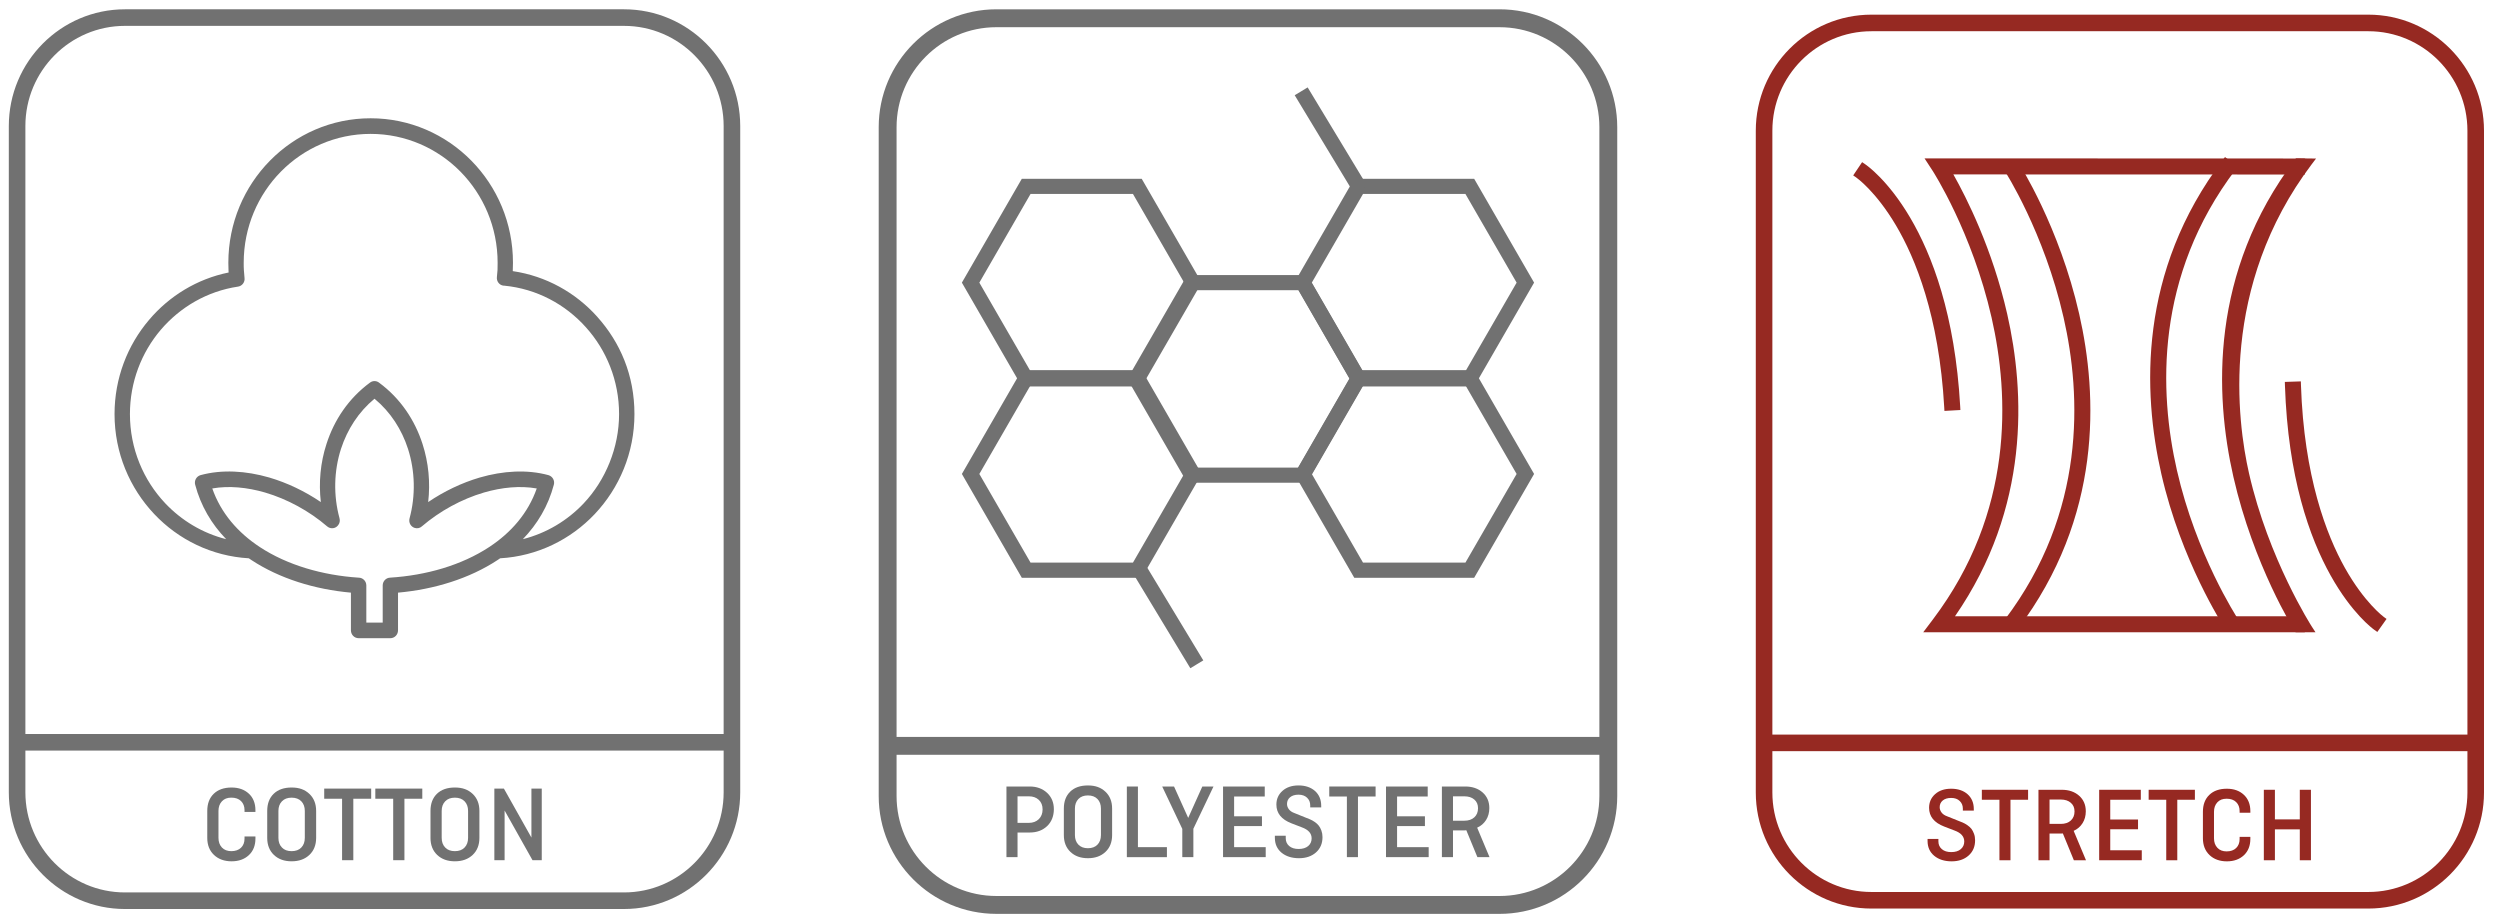 <?xml version="1.0" encoding="UTF-8"?>
<svg xmlns="http://www.w3.org/2000/svg" id="Camada_1" data-name="Camada 1" viewBox="0 0 2936.68 1080">
  <defs>
    <style>
      .cls-1 {
        fill: #962922;
      }

      .cls-2 {
        fill: #717171;
      }
    </style>
  </defs>
  <g>
    <path class="cls-1" d="M2782.01,1067.26h-583.7c-74.91,0-135.83-61.15-135.83-136.32V153.5c0-75.14,60.92-136.29,135.83-136.29h583.7c74.91,0,135.87,61.15,135.87,136.29v777.43c0,75.18-60.96,136.32-135.87,136.32ZM2198.31,36.69c-64.15,0-116.36,52.4-116.36,116.82v777.43c0,64.42,52.21,116.85,116.36,116.85h583.7c64.19,0,116.4-52.44,116.4-116.85V153.5c0-64.42-52.21-116.82-116.4-116.82h-583.7Z"></path>
    <path class="cls-1" d="M2318.56,952.18h-12.85v-2.26c0-3.7-1.25-6.74-3.74-9.07-2.45-2.38-5.8-3.54-10.01-3.54s-7.48,1.01-9.89,3c-2.38,2.02-3.58,4.63-3.58,7.87,0,2.22.74,4.28,2.18,6.23,1.44,1.91,3.58,3.39,6.39,4.4l12.38,4.98c2.34.93,4.36,1.75,6.04,2.41,1.67.7,3.5,1.71,5.49,3.08,1.99,1.36,3.58,2.8,4.79,4.32,1.17,1.56,2.18,3.47,3.04,5.8.86,2.3,1.29,4.87,1.29,7.67,0,7.4-2.53,13.36-7.63,17.91-5.06,4.52-11.72,6.81-19.98,6.81s-15.19-2.18-20.4-6.5c-5.22-4.32-7.83-10.16-7.83-17.44v-2.41h12.73v2.92c0,3.78,1.36,6.81,4.05,9.11,2.69,2.34,6.39,3.47,11.06,3.47s8.53-1.13,11.21-3.47c2.69-2.3,4.05-5.3,4.05-8.99,0-5.8-3.78-10.09-11.33-12.85l-12.23-4.71c-11.88-4.56-17.76-11.92-17.76-22,0-6.46,2.34-11.84,7.09-16.08s11.02-6.35,18.85-6.35,14.41,2.14,19.27,6.46c4.87,4.36,7.32,10.16,7.32,17.48v1.75Z"></path>
  </g>
  <polygon class="cls-1" points="2328.01 939.45 2328.01 927.73 2382.33 927.73 2382.33 939.45 2361.65 939.45 2361.65 1010.52 2348.69 1010.52 2348.69 939.45 2328.01 939.45"></polygon>
  <path class="cls-1" d="M2420.77,939.19h-13.24v28.62h13.24c4.95,0,8.88-1.32,11.76-3.97,2.88-2.65,4.36-6.19,4.36-10.63s-1.48-7.71-4.36-10.2c-2.88-2.53-6.81-3.82-11.76-3.82M2450.36,1010.52h-14.25l-12.93-31.5c-.43.08-1.13.12-2.14.12h-13.51v31.38h-13.01v-82.78h27.37c8.29,0,15.07,2.3,20.33,6.93,5.26,4.63,7.9,10.75,7.9,18.38,0,5.3-1.29,9.93-3.82,13.94-2.49,3.97-6,7.01-10.44,8.99l14.49,34.54Z"></path>
  <polygon class="cls-1" points="2511.48 974.11 2478.85 974.11 2478.85 998.79 2515.88 998.79 2515.88 1010.51 2465.84 1010.51 2465.84 927.73 2514.75 927.73 2514.75 939.45 2478.85 939.45 2478.85 962.66 2511.48 962.66 2511.48 974.11"></polygon>
  <polygon class="cls-1" points="2523.96 939.45 2523.96 927.73 2578.28 927.73 2578.28 939.45 2557.6 939.45 2557.6 1010.52 2544.63 1010.52 2544.63 939.45 2523.96 939.45"></polygon>
  <path class="cls-1" d="M2630.8,983.05h12.62v2.38c0,8.06-2.57,14.49-7.63,19.24-5.1,4.75-11.76,7.13-19.98,7.13s-15.19-2.45-20.36-7.4c-5.14-4.91-7.75-11.49-7.75-19.7v-31.11c0-8.41,2.49-15.03,7.52-19.86,4.98-4.83,11.88-7.24,20.6-7.24,8.22,0,14.87,2.38,19.98,7.13,5.06,4.75,7.63,11.14,7.63,19.2v1.91h-12.62v-2.02c0-4.36-1.36-7.87-4.05-10.51-2.69-2.65-6.42-3.97-11.21-3.97s-8.25,1.4-10.86,4.21c-2.65,2.84-3.97,6.54-3.97,11.18v31.11c0,4.63,1.32,8.33,3.97,11.14,2.61,2.84,6.27,4.24,10.86,4.24s8.53-1.32,11.21-3.97c2.69-2.65,4.05-6.15,4.05-10.51v-2.53Z"></path>
  <polygon class="cls-1" points="2714.59 927.73 2714.59 1010.52 2701.51 1010.52 2701.51 974.23 2672.27 974.23 2672.27 1010.52 2659.26 1010.52 2659.26 927.73 2672.27 927.73 2672.27 962.51 2701.51 962.51 2701.51 927.73 2714.59 927.73"></polygon>
  <g>
    <path class="cls-1" d="M2703.24,738.51h-435.65l6.31-8.33c96.02-127.14,90.88-264.9,69.66-358.08-23.05-101.24-69.39-173.08-69.86-173.78l-5.26-8.06,434.79.16v10.4l-415.91-.12c12.77,21.77,47.39,85.74,66.35,169.11,21.26,93.3,26.71,230.36-65.3,358.28h414.86v10.44Z"></path>
    <path class="cls-1" d="M2276.02,734.33h423.03v-2.06h-418.87l4.75-6.62c91.35-126.98,85.59-263.11,64.68-354.93-18.69-82.01-52.33-144.78-65.92-167.94l-3.7-6.31,419.06.16v-2.02l-422.88-.16,1.01,1.56c.47.7,47.12,72.66,70.44,175.19,21.42,94.04,26.6,233.13-70.4,361.51l-1.21,1.64ZM2707.43,742.7h-448.27l11.37-15.07c95.05-125.81,89.95-262.29,68.92-354.62-22.9-100.54-68.81-171.72-69.27-172.42l-9.5-14.56,446.75.16v18.81l-412.87-.12c15.46,27.37,45.79,87.42,63.24,163.97,20.91,91.93,26.91,227.48-61.33,355.05h410.96v18.81Z"></path>
    <path class="cls-1" d="M2366.81,736.43l-8.33-6.27c96.02-127.14,90.88-264.86,69.66-358.08-23.05-101.24-69.39-173.08-69.86-173.78l8.72-5.69c.51.74,47.86,74.14,71.3,177.17,21.73,95.32,26.95,236.36-71.49,366.65"></path>
    <path class="cls-1" d="M2364.36,729.34l1.64,1.21c94.86-128.07,89.56-266.19,68.22-359.84-20.48-89.91-58.76-156.34-68.49-172.27l-1.71,1.13c9.62,15.69,47.82,81.97,68.22,171.6,21.22,93.22,26.52,230.67-67.87,358.16M2367.63,742.31l-14.99-11.33,2.53-3.35c95.01-125.81,89.91-262.29,68.88-354.62-22.9-100.54-68.81-171.72-69.27-172.42l-2.3-3.5,15.77-10.28,2.3,3.5c1.95,3.08,48.44,75.78,71.84,178.54,21.92,96.22,27.18,238.5-72.23,370.11l-2.53,3.35Z"></path>
    <path class="cls-1" d="M2698.87,738.51c-.47-.74-47.82-76.36-71.3-179.39-21.69-95.36-26.91-238.66,71.49-368.95l13.16.16c-96.02,127.1-95.71,273.27-74.49,366.45,23.05,101.24,74.02,181.03,74.49,181.73h-13.36Z"></path>
    <path class="cls-1" d="M2701.2,734.33h3.54c-12.58-21.1-51.63-91.16-71.1-176.59-14.02-61.52-34.69-218.72,70.32-363.34h-2.8c-96.49,128.97-91.08,268.91-69.51,363.77,21.18,92.95,62.11,163.78,69.55,176.16M2712.22,742.7h-15.61l-1.25-1.91c-.47-.7-48.13-76.48-71.88-180.75-22.08-97-27.49-240.37,72.27-372.41l1.25-1.67,23.6.27-5.02,6.62c-108.44,143.61-87.69,301.7-73.75,363.03,23.01,101.09,73.4,179.55,73.91,180.33l4.21,6.5h-7.71Z"></path>
    <path class="cls-1" d="M2616.81,735.32c-.47-.74-50.39-76.75-73.83-179.47-21.73-95.05-26.95-235.62,71.49-365.52l8.29,6.27c-95.91,126.59-90.84,263.81-69.7,356.6,22.97,101.01,72,175.73,72.47,176.43l-8.72,5.69Z"></path>
    <path class="cls-1" d="M2615.32,196.21c-94.86,127.68-89.6,265.37-68.26,358.71,20.48,89.64,60.94,158.4,71.02,174.6l1.67-1.13c-10.05-16.2-50.43-84.85-70.79-174.25-21.14-92.83-26.32-229.74,67.95-356.72l-1.6-1.21ZM2615.59,741.12l-2.3-3.5c-2.06-3.15-51.09-78.7-74.41-180.83-21.92-95.91-27.18-237.76,72.23-368.99l2.53-3.31,15.03,11.29-2.57,3.35c-94.93,125.31-89.91,261.24-68.96,353.18,22.55,98.98,69.9,171.99,71.88,175.03l2.34,3.54-15.77,10.24Z"></path>
    <path class="cls-1" d="M2298.42,477.66l-10.4.58c-6.11-108.48-34.46-177.02-57.16-215.45-24.53-41.51-47.93-57.67-48.17-57.86l5.84-8.61c3.97,2.69,97.89,68.22,109.89,281.33"></path>
    <path class="cls-1" d="M2188.39,204.03c7.48,6.07,26.48,23.48,46.1,56.66,22.62,38.32,50.82,106.26,57.47,213.15l2.02-.12c-11.64-187.84-87.18-257.81-104.43-271.4l-1.17,1.71ZM2284.06,482.68l-.23-4.21c-6.04-107.63-34.11-175.54-56.58-213.54-23.71-40.11-45.99-55.88-46.92-56.54l-3.43-2.34,10.47-15.58,3.5,2.38c4.05,2.73,99.61,69.39,111.72,284.57l.23,4.21-18.77,1.05Z"></path>
    <path class="cls-1" d="M2688.27,452.67l10.44-.35c3.54,108.6,30.29,177.8,52.1,216.73,23.56,42.05,46.57,58.8,46.8,58.95l-6.04,8.49c-3.93-2.76-96.26-70.48-103.31-283.83"></path>
    <path class="cls-1" d="M2692.64,456.72c7.24,188.08,81.15,259.76,98.05,273.78l1.25-1.71c-7.36-6.27-26.01-24.18-44.78-57.71-21.73-38.82-48.36-107.39-52.49-214.44l-2.02.08ZM2792.59,742.34l-3.43-2.41c-4.01-2.84-97.97-71.69-105.1-287.14l-.12-4.17,18.81-.62.12,4.17c3.54,107.74,30.02,176.32,51.59,214.83,22.9,40.85,45.36,57.43,45.6,57.59l3.35,2.45-10.83,15.3Z"></path>
    <rect class="cls-1" x="2065.22" y="862.9" width="851.75" height="19.47"></rect>
    <path class="cls-2" d="M685.71,591.22c-19.16,20.29-43.85,35.12-71.53,42.13,17.06-17.68,29.83-39.02,36.41-63.98,1.32-4.91-1.56-9.89-6.39-11.25-25-6.81-53.15-5.14-80.6,2.8-21.18,6.23-41.86,16.12-60.63,28.85,2.65-22.86.47-46.3-6.62-68.18-9.03-28.07-25.97-53.62-51.01-72.04-3-2.45-7.48-2.57-10.71-.12-25.04,18.42-42.13,43.96-51.13,72.15-7.13,21.88-9.27,45.32-6.62,68.18-18.77-12.73-39.48-22.62-60.63-28.85-27.45-7.94-55.6-9.62-80.64-2.8-4.79,1.36-7.67,6.35-6.35,11.25,6.58,24.96,19.31,46.3,36.41,63.98-27.69-7.01-52.37-21.84-71.57-42.13-25.62-27.1-41.47-64.13-41.47-104.78,0-37.73,13.59-72.31,36.06-98.83,22.9-26.87,54.75-45.56,90.96-50.93,4.83-.7,8.29-5.37,7.59-10.24-.35-3.08-.58-6-.74-8.8-.23-2.8-.23-5.72-.23-8.92,0-41.9,16.74-79.75,43.69-107.12,26.95-27.34,64.25-44.31,105.37-44.31s78.58,16.98,105.52,44.31c26.95,27.37,43.69,65.22,43.69,107.12,0,3.04,0,5.88-.12,8.45-.27,2.65-.51,5.49-.74,8.29-.58,5.14,3,9.66,7.94,10.12h.74c37.89,3.66,71.57,21.73,95.87,48.87,24.18,26.87,38.98,62.65,38.98,101.98s-15.89,77.68-41.51,104.78M458.08,678.56c-4.79.23-8.53,4.28-8.53,9.15v43.61h-19.24v-43.61c0-5.1-4.09-9.15-9.03-9.15-42.6-2.8-83.87-14.8-116-35.9-25.86-16.98-45.83-39.95-55.92-68.88,19.47-3.43,40.89-1.36,61.95,4.75,26.21,7.71,51.98,21.73,73.01,39.83,3.85,3.27,9.5,2.8,12.66-1.13,2.14-2.41,2.65-5.72,1.79-8.64-7.2-26.52-6.62-55.22,1.79-81.34,7.36-22.62,20.48-43.26,39.37-58.88,18.89,15.61,32.01,36.25,39.33,58.88,8.41,26.24,9.03,55.06,1.83,81.69-1.32,4.91,1.44,9.89,6.23,11.25,3,.86,6.04.12,8.18-1.83,21.18-18.11,46.8-32.12,73.05-39.83,21.03-6.11,42.44-8.18,61.95-4.75-10.12,28.93-30.06,51.91-55.96,68.88-32.36,21.26-73.75,33.21-116.47,35.9M701.6,372.11c-25.39-28.35-60.16-47.89-99.26-53.62v-.35c.12-3.43.23-6.62.23-9.42,0-46.88-18.65-89.29-48.95-120.05-30.22-30.68-72.08-49.73-118.3-49.73s-87.92,19.04-118.14,49.73c-30.29,30.76-48.95,73.17-48.95,120.05,0,3.04.12,6.46.23,9.89l.12,1.48c-37.07,7.55-69.78,27.61-93.49,55.68-25.27,29.67-40.54,68.42-40.54,110.66,0,45.56,17.8,86.95,46.69,117.48,28.31,29.94,67.48,49.41,111.05,51.91,1.05.7,2.06,1.4,3.12,2.1,32.86,21.61,74.1,34.42,116.82,38.24v44.31c0,5.02,3.97,9.19,9.03,9.19h37.3c5.02,0,8.99-4.17,8.99-9.19v-44.31c42.72-3.82,83.99-16.63,116.86-38.24,1.01-.7,2.06-1.4,3.08-2.1,43.61-2.49,82.78-21.96,111.09-51.91,28.85-30.53,46.69-71.92,46.69-117.48s-16.63-84.15-43.69-114.32"></path>
    <path class="cls-2" d="M733.04,1067.79H146.79c-75.22,0-136.44-61.53-136.44-137.12V148.07C10.35,72.45,71.57,10.92,146.79,10.92h586.25c75.25,0,136.48,61.53,136.48,137.14v782.6c0,75.6-61.22,137.12-136.48,137.12ZM146.79,30.39c-64.49,0-116.97,52.78-116.97,117.67v782.6c0,64.87,52.48,117.65,116.97,117.65h586.25c64.53,0,117.01-52.78,117.01-117.65V148.07c0-64.89-52.48-117.67-117.01-117.67H146.79Z"></path>
    <path class="cls-2" d="M287.25,982.56h12.81v2.41c0,8.22-2.57,14.72-7.75,19.55-5.18,4.83-11.92,7.24-20.29,7.24s-15.42-2.49-20.68-7.52c-5.26-4.98-7.87-11.64-7.87-20.01v-31.62c0-8.57,2.53-15.26,7.59-20.17,5.1-4.91,12.07-7.36,20.95-7.36,8.37,0,15.11,2.41,20.29,7.2,5.18,4.83,7.75,11.33,7.75,19.55v1.91h-12.81v-2.02c0-4.44-1.36-8.02-4.09-10.71-2.73-2.69-6.54-4.05-11.41-4.05s-8.37,1.44-11.06,4.32c-2.69,2.84-4.05,6.62-4.05,11.33v31.62c0,4.67,1.36,8.45,4.05,11.33,2.69,2.84,6.39,4.28,11.06,4.28s8.68-1.36,11.41-4.05c2.73-2.69,4.09-6.23,4.09-10.67v-2.57Z"></path>
    <path class="cls-2" d="M327.05,952.6v31.62c0,4.71,1.36,8.49,4.13,11.33,2.73,2.88,6.5,4.28,11.37,4.28s8.68-1.4,11.41-4.28c2.73-2.84,4.09-6.62,4.09-11.33v-31.62c0-4.71-1.36-8.49-4.09-11.33-2.73-2.84-6.54-4.28-11.41-4.28s-8.64,1.44-11.37,4.28c-2.76,2.84-4.13,6.62-4.13,11.33M371.36,952.6v31.62c0,8.37-2.65,15.03-7.94,20.05-5.3,4.98-12.23,7.48-20.87,7.48s-15.54-2.49-20.79-7.48c-5.26-5.02-7.87-11.68-7.87-20.05v-31.62c0-8.53,2.53-15.26,7.59-20.17,5.1-4.91,12.11-7.36,21.07-7.36s15.58,2.49,20.87,7.48c5.3,5.02,7.94,11.68,7.94,20.05"></path>
  </g>
  <polygon class="cls-2" points="380.84 938.26 380.84 926.34 436.02 926.34 436.02 938.26 415.03 938.26 415.03 1010.45 401.83 1010.45 401.83 938.26 380.84 938.26"></polygon>
  <polygon class="cls-2" points="440.88 938.26 440.88 926.34 496.06 926.34 496.06 938.26 475.07 938.26 475.07 1010.45 461.87 1010.45 461.87 938.26 440.88 938.26"></polygon>
  <path class="cls-2" d="M518.84,952.6v31.62c0,4.71,1.36,8.49,4.13,11.33,2.73,2.88,6.5,4.28,11.37,4.28s8.68-1.4,11.41-4.28c2.73-2.84,4.09-6.62,4.09-11.33v-31.62c0-4.71-1.36-8.49-4.09-11.33-2.73-2.84-6.54-4.28-11.41-4.28s-8.64,1.44-11.37,4.28c-2.76,2.84-4.13,6.62-4.13,11.33M563.15,952.6v31.62c0,8.37-2.65,15.03-7.94,20.05-5.3,4.98-12.23,7.48-20.87,7.48s-15.54-2.49-20.79-7.48c-5.26-5.02-7.87-11.68-7.87-20.05v-31.62c0-8.53,2.53-15.26,7.59-20.17,5.1-4.91,12.11-7.36,21.07-7.36s15.58,2.49,20.87,7.48c5.3,5.02,7.94,11.68,7.94,20.05"></path>
  <polygon class="cls-2" points="636.39 926.35 636.39 1010.46 625.52 1010.46 592.74 952.09 592.74 1010.46 580.7 1010.46 580.7 926.35 591.92 926.35 624.24 983.86 624.24 926.35 636.39 926.35"></polygon>
  <rect class="cls-2" x="14.19" y="862.22" width="849.36" height="19.47"></rect>
  <path class="cls-2" d="M1208.08,440.51h125.27l62.65-108.52-62.65-108.48h-125.27l-62.65,108.48,62.65,108.52ZM1338.64,449.66h-135.86l-67.95-117.67,67.95-117.63h135.86l67.95,117.63-67.95,117.67Z"></path>
  <path class="cls-2" d="M1210.56,436.18h120.28l60.16-104.16-60.16-104.2h-120.28l-60.16,104.2,60.16,104.16ZM1335.83,444.82h-130.25l-65.11-112.81,65.11-112.81h130.25l65.14,112.81-65.14,112.81ZM1205.27,445.33h130.87l65.46-113.31-65.46-113.35h-130.87l-65.46,113.35,65.46,113.31ZM1341.13,453.97h-140.84l-70.4-121.96,70.4-122h140.84l70.44,122-70.44,121.96Z"></path>
  <path class="cls-2" d="M1598.61,440.51h125.27l62.65-108.52-62.65-108.48h-125.27l-62.65,108.48,62.65,108.52ZM1729.17,449.66h-135.86l-67.95-117.67,67.95-117.63h135.86l67.95,117.63-67.95,117.67Z"></path>
  <path class="cls-2" d="M1601.1,436.18h120.28l60.16-104.16-60.16-104.2h-120.28l-60.16,104.2,60.16,104.16ZM1726.37,444.82h-130.25l-65.11-112.81,65.11-112.81h130.25l65.14,112.81-65.14,112.81ZM1595.8,445.33h130.87l65.46-113.31-65.46-113.35h-130.87l-65.46,113.35,65.46,113.31ZM1731.66,453.97h-140.84l-70.4-121.96,70.4-122h140.84l70.4,122-70.4,121.96Z"></path>
  <path class="cls-2" d="M1208.08,665.24h125.27l62.65-108.52-62.65-108.48h-125.27l-62.65,108.48,62.65,108.52ZM1338.64,674.39h-135.86l-67.95-117.67,67.95-117.63h135.86l67.95,117.63-67.95,117.67Z"></path>
  <path class="cls-2" d="M1210.56,660.91h120.28l60.16-104.16-60.16-104.2h-120.28l-60.16,104.2,60.16,104.16ZM1335.83,669.56h-130.25l-65.11-112.81,65.11-112.81h130.25l65.14,112.81-65.14,112.81ZM1205.27,670.06h130.87l65.46-113.31-65.46-113.35h-130.87l-65.46,113.35,65.46,113.31ZM1341.13,678.71h-140.84l-70.4-121.96,70.4-122h140.84l70.44,122-70.44,121.96Z"></path>
  <path class="cls-2" d="M1598.61,665.24h125.27l62.65-108.52-62.65-108.48h-125.27l-62.65,108.48,62.65,108.52ZM1729.17,674.39h-135.86l-67.95-117.67,67.95-117.63h135.86l67.95,117.63-67.95,117.67Z"></path>
  <path class="cls-2" d="M1601.1,660.91h120.28l60.16-104.16-60.16-104.2h-120.28l-60.16,104.2,60.16,104.16ZM1726.37,669.56h-130.25l-65.11-112.81,65.11-112.81h130.25l65.14,112.81-65.14,112.81ZM1595.8,670.06h130.87l65.46-113.31-65.46-113.35h-130.87l-65.46,113.35,65.46,113.31ZM1731.66,678.71h-140.84l-70.4-121.96,70.4-122h140.84l70.4,122-70.4,121.96Z"></path>
  <path class="cls-2" d="M1402.4,553.58h125.27l62.65-108.52-62.65-108.48h-125.27l-62.65,108.48,62.65,108.52ZM1532.96,562.73h-135.86l-67.95-117.67,67.95-117.63h135.86l67.95,117.63-67.95,117.67Z"></path>
  <path class="cls-2" d="M1404.89,549.26h120.28l60.16-104.16-60.16-104.2h-120.28l-60.16,104.2,60.16,104.16ZM1530.16,557.86h-130.25l-65.11-112.77,65.11-112.81h130.25l65.14,112.81-65.14,112.77ZM1399.59,558.41h130.87l65.46-113.31-65.46-113.35h-130.87l-65.46,113.35,65.46,113.31ZM1535.45,567.05h-140.84l-70.4-121.96,70.4-122h140.84l70.44,122-70.44,121.96Z"></path>
  <rect class="cls-2" x="1558.72" y="101.84" width="9.19" height="126.19" transform="translate(140.25 832.8) rotate(-31.16)"></rect>
  <path class="cls-2" d="M1532.68,114.77l60.82,100.62.47-.27-60.82-100.62-.47.27ZM1590.58,227.23l-69.74-115.38,15.23-9.19,69.74,115.38-15.23,9.19Z"></path>
  <rect class="cls-2" x="1366.39" y="659.56" width="9.19" height="126.19" transform="translate(-176.12 813.76) rotate(-31.16)"></rect>
  <path class="cls-2" d="M1340.34,672.48l60.82,100.62.47-.27-60.82-100.62-.47.27ZM1398.25,784.94l-69.74-115.38,15.23-9.19,69.74,115.38-15.23,9.19Z"></path>
  <g>
    <path class="cls-2" d="M1761.5,1073.49h-591.08c-76.24,0-138.23-62.06-138.23-138.38V149.4c0-76.36,61.98-138.47,138.23-138.47h591.08c76.24,0,138.23,62.12,138.23,138.47v785.72c0,76.32-61.98,138.38-138.23,138.38ZM1170.42,31.95c-64.64,0-117.24,52.69-117.24,117.44v785.72c0,64.72,52.59,117.39,117.24,117.39h591.08c64.64,0,117.24-52.67,117.24-117.39V149.4c0-64.76-52.59-117.44-117.24-117.44h-591.08Z"></path>
    <path class="cls-2" d="M1208.54,935.41h-13.28v31.19h13.28c4.87,0,8.76-1.48,11.72-4.36,2.96-2.92,4.44-6.74,4.44-11.45s-1.48-8.45-4.44-11.21c-2.96-2.8-6.85-4.17-11.72-4.17M1182.25,1006.86v-82.98h27.3c8.22,0,15.03,2.49,20.37,7.4,5.33,4.95,8.02,11.37,8.02,19.27s-2.65,14.87-7.94,19.86c-5.3,5.02-12.11,7.52-20.44,7.52h-14.29v28.93h-13.01Z"></path>
    <path class="cls-2" d="M1262.68,949.78v31.19c0,4.63,1.36,8.37,4.05,11.18,2.69,2.8,6.42,4.24,11.21,4.24s8.57-1.44,11.25-4.24c2.69-2.8,4.05-6.54,4.05-11.18v-31.19c0-4.63-1.36-8.37-4.05-11.18-2.69-2.8-6.42-4.24-11.25-4.24s-8.53,1.44-11.21,4.24-4.05,6.54-4.05,11.18M1306.37,949.78v31.19c0,8.26-2.61,14.84-7.83,19.74-5.22,4.95-12.07,7.4-20.6,7.4s-15.34-2.45-20.52-7.4c-5.18-4.91-7.75-11.49-7.75-19.74v-31.19c0-8.41,2.49-15.03,7.52-19.9,4.98-4.83,11.92-7.24,20.75-7.24s15.38,2.45,20.6,7.4c5.22,4.91,7.83,11.49,7.83,19.74"></path>
  </g>
  <polygon class="cls-2" points="1336.68 923.9 1336.68 995.12 1370.75 995.12 1370.75 1006.88 1323.67 1006.88 1323.67 923.9 1336.68 923.9"></polygon>
  <polygon class="cls-2" points="1365.21 923.9 1379.11 923.9 1395.74 960.77 1412.33 923.9 1425.45 923.9 1401.81 973.51 1401.81 1006.88 1388.81 1006.88 1388.81 973.66 1365.21 923.9"></polygon>
  <polygon class="cls-2" points="1482.39 970.37 1449.68 970.37 1449.68 995.13 1486.79 995.13 1486.79 1006.85 1436.68 1006.85 1436.68 923.91 1485.66 923.91 1485.66 935.63 1449.68 935.63 1449.68 958.88 1482.39 958.88 1482.39 970.37"></polygon>
  <path class="cls-2" d="M1551.97,948.39h-12.89v-2.26c0-3.74-1.25-6.74-3.74-9.11-2.45-2.34-5.8-3.54-10.01-3.54s-7.52,1.01-9.93,3.04c-2.38,1.99-3.58,4.63-3.58,7.87,0,2.22.7,4.28,2.18,6.23,1.44,1.91,3.58,3.39,6.39,4.4l12.42,5.02c2.34.93,4.36,1.75,6.04,2.41,1.67.66,3.5,1.71,5.53,3.08,1.99,1.36,3.58,2.8,4.75,4.36,1.21,1.52,2.22,3.43,3.08,5.76.86,2.34,1.29,4.91,1.29,7.71,0,7.4-2.53,13.4-7.63,17.95-5.1,4.52-11.76,6.81-20.01,6.81s-15.26-2.18-20.48-6.5c-5.22-4.36-7.83-10.16-7.83-17.48v-2.41h12.77v2.92c0,3.78,1.32,6.81,4.05,9.15,2.69,2.3,6.39,3.47,11.1,3.47s8.53-1.17,11.25-3.47c2.69-2.34,4.01-5.33,4.01-9.03,0-5.8-3.78-10.09-11.37-12.89l-12.23-4.71c-11.88-4.56-17.8-11.92-17.8-22.04,0-6.5,2.38-11.88,7.13-16.12,4.75-4.24,11.06-6.39,18.89-6.39s14.41,2.18,19.31,6.5c4.87,4.36,7.32,10.16,7.32,17.52v1.75Z"></path>
  <polygon class="cls-2" points="1561.44 935.64 1561.44 923.88 1615.87 923.88 1615.87 935.64 1595.16 935.64 1595.16 1006.86 1582.15 1006.86 1582.15 935.64 1561.44 935.64"></polygon>
  <polygon class="cls-2" points="1673.82 970.37 1641.11 970.37 1641.11 995.13 1678.22 995.13 1678.22 1006.85 1628.1 1006.85 1628.1 923.91 1677.09 923.91 1677.09 935.63 1641.11 935.63 1641.11 958.88 1673.82 958.88 1673.82 970.37"></polygon>
  <path class="cls-2" d="M1720.03,935.41h-13.24v28.66h13.24c4.98,0,8.92-1.32,11.8-3.97,2.92-2.69,4.36-6.23,4.36-10.67s-1.44-7.71-4.36-10.24c-2.88-2.53-6.81-3.78-11.8-3.78M1749.7,1006.86h-14.25l-13.01-31.58c-.39.08-1.13.16-2.14.16h-13.51v31.42h-13.04v-82.98h27.41c8.33,0,15.15,2.34,20.4,6.97,5.26,4.63,7.9,10.79,7.9,18.42,0,5.3-1.29,9.97-3.82,13.98-2.53,3.97-6,7.01-10.47,8.99l14.52,34.62Z"></path>
  <rect class="cls-2" x="1044.55" y="865.64" width="853.54" height="20.99"></rect>
</svg>

